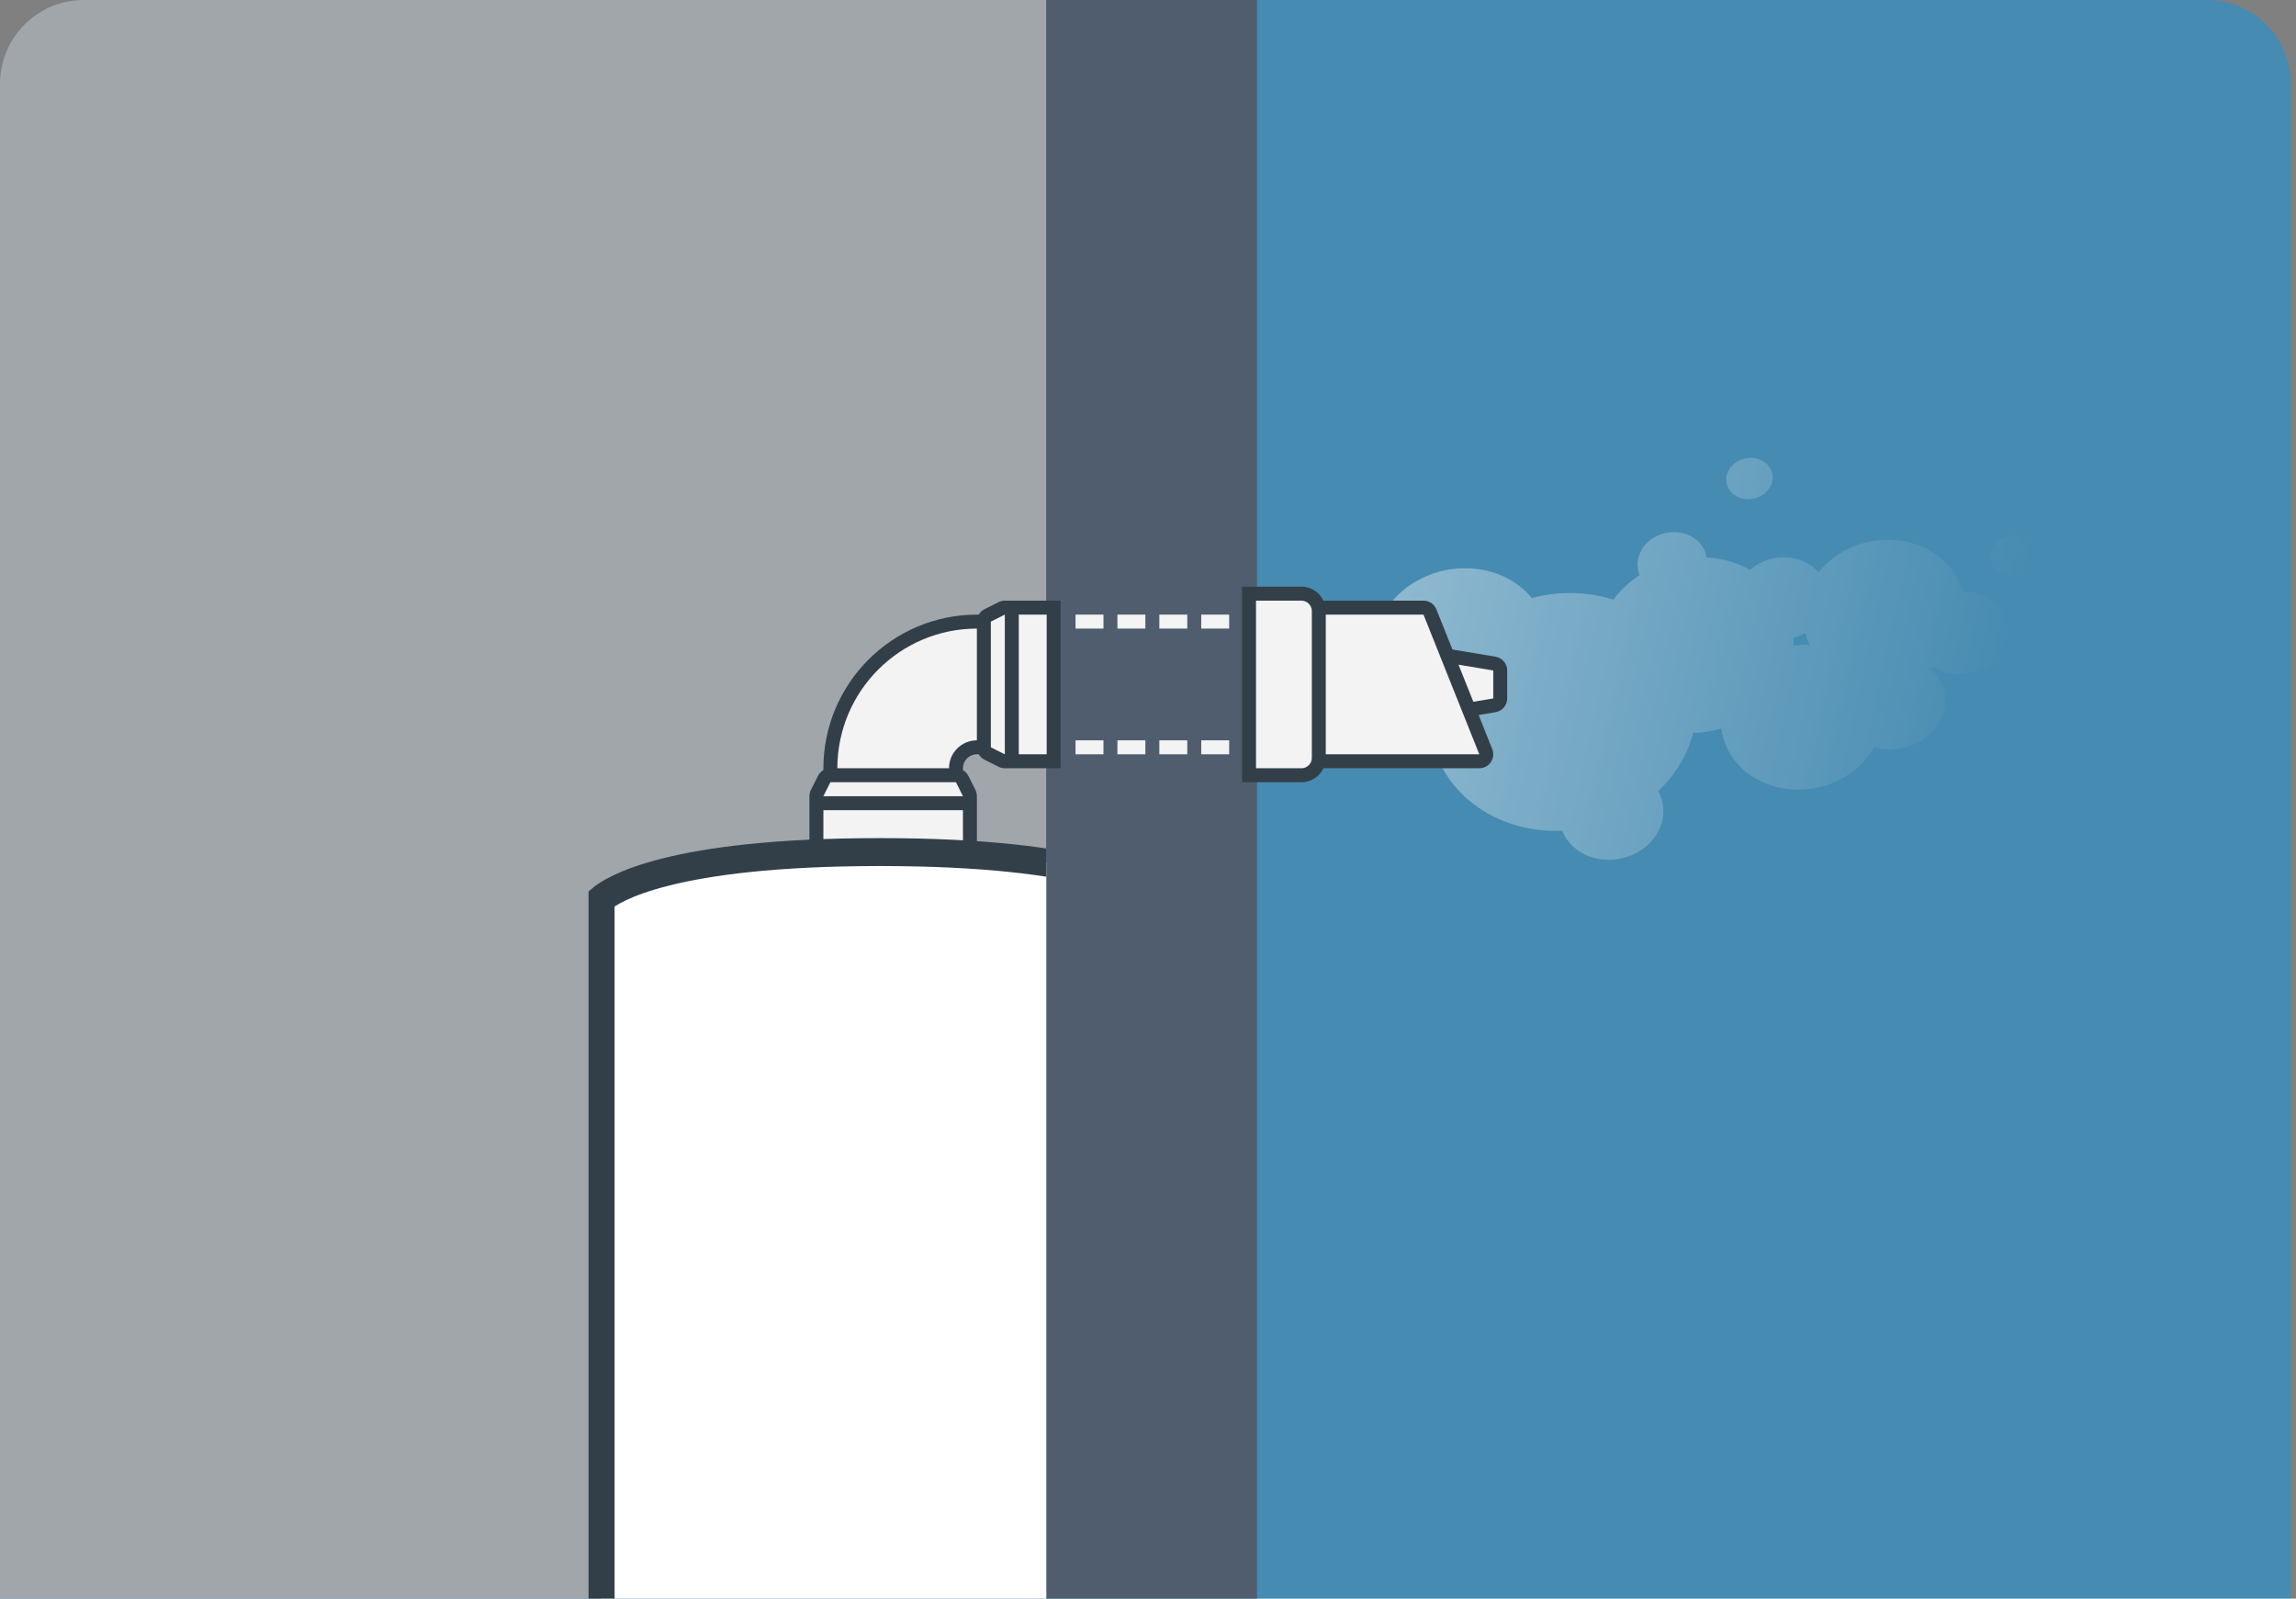 <svg width="316" height="220" viewBox="0 0 316 220" fill="none" xmlns="http://www.w3.org/2000/svg">
<rect x="0" y="0" width="316" height="220" fill="#808080" stroke="none"/>
<path opacity="0.45" d="M0 11.534C0 5.164 5.164 0 11.534 0H303.741C310.112 0 315.276 5.164 315.276 11.534V220H0V11.534Z" fill="#0099EF"/>
<path d="M0 11.534C0 5.164 5.164 0 11.534 0H144V220H0V11.534Z" fill="#A1A6AB"/>
<path d="M271.18 81.47C270.837 81.431 270.489 81.417 270.141 81.428C269.643 79.607 268.565 77.977 267.032 76.73C265.499 75.483 263.575 74.671 261.488 74.391C259.401 74.111 257.237 74.374 255.253 75.148C253.268 75.922 251.545 77.177 250.287 78.762C249.757 78.145 249.081 77.642 248.302 77.285C247.524 76.929 246.661 76.728 245.771 76.695C244.881 76.662 243.984 76.799 243.139 77.095C242.294 77.392 241.52 77.842 240.868 78.415C239.379 77.591 237.706 77.047 235.946 76.816C235.59 76.769 235.236 76.745 234.881 76.724C234.795 76.135 234.569 75.575 234.219 75.08C233.868 74.586 233.4 74.168 232.846 73.855C232.293 73.541 231.665 73.339 231.004 73.261C230.343 73.183 229.665 73.232 229.012 73.403C228.36 73.575 227.749 73.865 227.218 74.256C226.688 74.647 226.251 75.129 225.935 75.671C225.619 76.213 225.432 76.802 225.385 77.401C225.339 78 225.434 78.594 225.665 79.146C224.242 80.071 223.015 81.221 222.051 82.533C218.493 81.395 214.564 81.315 210.832 82.305C209.756 80.99 208.335 79.933 206.684 79.221C205.034 78.509 203.199 78.16 201.328 78.204C199.456 78.249 197.601 78.683 195.91 79.474C194.219 80.265 192.74 81.39 191.592 82.758C190.444 84.126 189.659 85.699 189.299 87.352C188.94 89.004 189.017 90.689 189.524 92.271C190.03 93.853 190.953 95.289 192.216 96.462C193.48 97.636 195.05 98.514 196.801 99.027C196.91 107.924 205.014 114.74 215.009 114.341C215.328 115.148 215.832 115.88 216.491 116.492C217.149 117.105 217.948 117.584 218.838 117.901C219.728 118.218 220.691 118.366 221.666 118.336C222.642 118.306 223.611 118.098 224.513 117.726C225.415 117.353 226.231 116.824 226.912 116.171C227.592 115.517 228.123 114.753 228.47 113.925C228.818 113.097 228.975 112.223 228.933 111.356C228.891 110.49 228.65 109.649 228.224 108.886C230.606 106.629 232.269 103.855 233.025 100.876C234.341 100.843 235.654 100.637 236.923 100.266C237.178 102.385 238.199 104.339 239.833 105.838C241.467 107.337 243.627 108.301 245.992 108.587C248.356 108.872 250.8 108.464 252.959 107.423C255.117 106.382 256.876 104.763 257.974 102.808C259.496 103.267 261.175 103.24 262.732 102.731C264.29 102.223 265.632 101.263 266.537 100.012C267.442 98.76 267.856 97.292 267.709 95.849C267.563 94.407 266.865 93.077 265.732 92.08C265.862 91.993 265.99 91.903 266.115 91.81C266.882 92.288 267.767 92.6 268.707 92.724C269.647 92.847 270.616 92.779 271.544 92.523C272.471 92.267 273.332 91.832 274.063 91.248C274.794 90.664 275.377 89.947 275.767 89.15C276.157 88.354 276.345 87.498 276.317 86.646C276.289 85.795 276.046 84.969 275.605 84.231C275.165 83.493 274.538 82.862 273.772 82.384C273.006 81.906 272.12 81.594 271.18 81.47ZM246.856 87.782C247.413 87.622 247.948 87.397 248.445 87.111C248.602 87.677 248.816 88.226 249.085 88.752C248.338 88.721 247.585 88.759 246.838 88.864C246.862 88.502 246.868 88.142 246.856 87.782ZM280.254 76.87C280.089 77.617 279.601 78.29 278.897 78.741C278.193 79.192 277.331 79.383 276.5 79.273C275.669 79.164 274.938 78.762 274.468 78.156C273.997 77.55 273.825 76.79 273.99 76.042C274.155 75.295 274.643 74.622 275.347 74.171C276.051 73.721 276.913 73.529 277.744 73.639C278.574 73.749 279.305 74.151 279.776 74.757C280.247 75.362 280.419 76.123 280.254 76.87ZM237.65 65.443C237.815 64.696 238.303 64.023 239.007 63.572C239.711 63.121 240.573 62.93 241.403 63.039C242.234 63.149 242.965 63.551 243.436 64.157C243.907 64.763 244.079 65.523 243.914 66.27C243.749 67.018 243.261 67.691 242.557 68.141C241.853 68.592 240.991 68.784 240.16 68.674C239.329 68.564 238.598 68.162 238.127 67.556C237.657 66.95 237.485 66.19 237.65 65.443Z" fill="url(#paint0_linear_245_13319)"/>
<rect width="29" height="220" transform="translate(144)" fill="#4F5D6F"/>
<rect width="3.845" height="1.922" transform="translate(148.026 84.586)" fill="#F3F3F4"/>
<rect width="3.845" height="1.922" transform="translate(148.026 101.888)" fill="#F3F3F4"/>
<rect width="3.845" height="1.922" transform="translate(153.793 84.586)" fill="#F3F3F4"/>
<rect width="3.845" height="1.922" transform="translate(153.793 101.888)" fill="#F3F3F4"/>
<rect width="3.845" height="1.922" transform="translate(159.561 84.586)" fill="#F3F3F4"/>
<rect width="3.845" height="1.922" transform="translate(159.561 101.888)" fill="#F3F3F4"/>
<rect width="3.845" height="1.922" transform="translate(165.328 84.586)" fill="#F3F3F4"/>
<rect width="3.845" height="1.922" transform="translate(165.328 101.888)" fill="#F3F3F4"/>
<path d="M111.402 109.591V117.267H134.451V109.591C134.453 109.288 134.383 108.989 134.248 108.718L133.287 106.796C133.119 106.459 132.856 106.179 132.53 105.99V105.733C132.53 105.223 132.733 104.735 133.092 104.374C133.452 104.014 133.94 103.811 134.449 103.81H134.709C134.897 104.136 135.177 104.4 135.513 104.568L137.434 105.529C137.701 105.662 137.995 105.732 138.293 105.733H145.976V82.664H138.293C137.994 82.665 137.7 82.735 137.434 82.87L135.513 83.831C135.177 83.999 134.897 84.262 134.709 84.588H134.449C122.787 84.602 113.337 94.06 113.323 105.733V105.99C112.997 106.179 112.734 106.459 112.566 106.796L111.606 108.718C111.47 108.989 111.401 109.288 111.402 109.591Z" fill="#333F48"/>
<path d="M138.293 84.586V103.81L136.372 102.849V85.547L138.293 84.586ZM131.57 107.655L132.531 109.578H113.323L114.284 107.655H131.57ZM134.449 86.509V101.888C133.431 101.888 132.454 102.294 131.734 103.015C131.014 103.736 130.61 104.713 130.61 105.733H115.244C115.255 95.121 123.849 86.52 134.449 86.509ZM144.055 84.586V103.81H140.213V84.586H144.055ZM132.531 111.5V117.267H113.323V111.5H132.531Z" fill="#F3F3F4"/>
<path d="M182.159 105.708C182.261 105.725 182.365 105.733 182.47 105.733H203.598C203.911 105.733 204.22 105.655 204.497 105.508C204.774 105.361 205.011 105.148 205.187 104.888C205.363 104.628 205.473 104.329 205.506 104.017C205.54 103.704 205.497 103.389 205.38 103.097L203.506 98.406L205.833 98.016C206.282 97.942 206.689 97.71 206.984 97.363C207.278 97.016 207.439 96.576 207.439 96.121V92.276C207.439 91.821 207.278 91.381 206.984 91.034C206.689 90.686 206.282 90.455 205.833 90.38L199.904 89.39L197.697 83.873C197.555 83.516 197.309 83.21 196.991 82.995C196.674 82.779 196.299 82.664 195.915 82.664H182.47C182.365 82.663 182.261 82.672 182.159 82.689C181.889 82.108 181.459 81.615 180.919 81.27C180.38 80.925 179.753 80.742 179.112 80.741H170.945V107.655H179.112C179.753 107.655 180.38 107.471 180.919 107.126C181.459 106.781 181.889 106.289 182.159 105.708Z" fill="#333F48"/>
<path d="M179.112 105.733C179.905 105.733 180.549 105.089 180.549 104.295V84.102C180.549 83.72 180.397 83.355 180.128 83.085C179.858 82.815 179.493 82.664 179.112 82.664H172.866V105.733H179.112ZM202.775 96.578L205.518 96.121V92.276L200.737 91.478L202.775 96.578ZM203.597 103.81L195.915 84.586H182.469V103.81H203.597Z" fill="#F3F3F4"/>
<g clip-path="url(#clip0_245_13319)">
<path d="M159.56 123.79V226.089C159.414 226.216 159.214 226.375 158.948 226.56C156.282 228.412 147.287 232.612 121.112 232.612C94.936 232.612 85.942 228.412 83.276 226.56C83.01 226.375 82.81 226.216 82.664 226.089V123.79C84.278 122.389 92.204 117.267 121.112 117.267C150.019 117.267 157.945 122.389 159.56 123.79Z" fill="white" stroke="#333F48" stroke-width="3.845"/>
</g>
<defs>
<linearGradient id="paint0_linear_245_13319" x1="189.771" y1="85.219" x2="274.295" y2="103.871" gradientUnits="userSpaceOnUse">
<stop stop-color="white" stop-opacity="0.4"/>
<stop offset="1" stop-color="white" stop-opacity="0"/>
</linearGradient>
<clipPath id="clip0_245_13319">
<rect width="63" height="105" fill="white" transform="translate(81 115)"/>
</clipPath>
</defs>
</svg>
